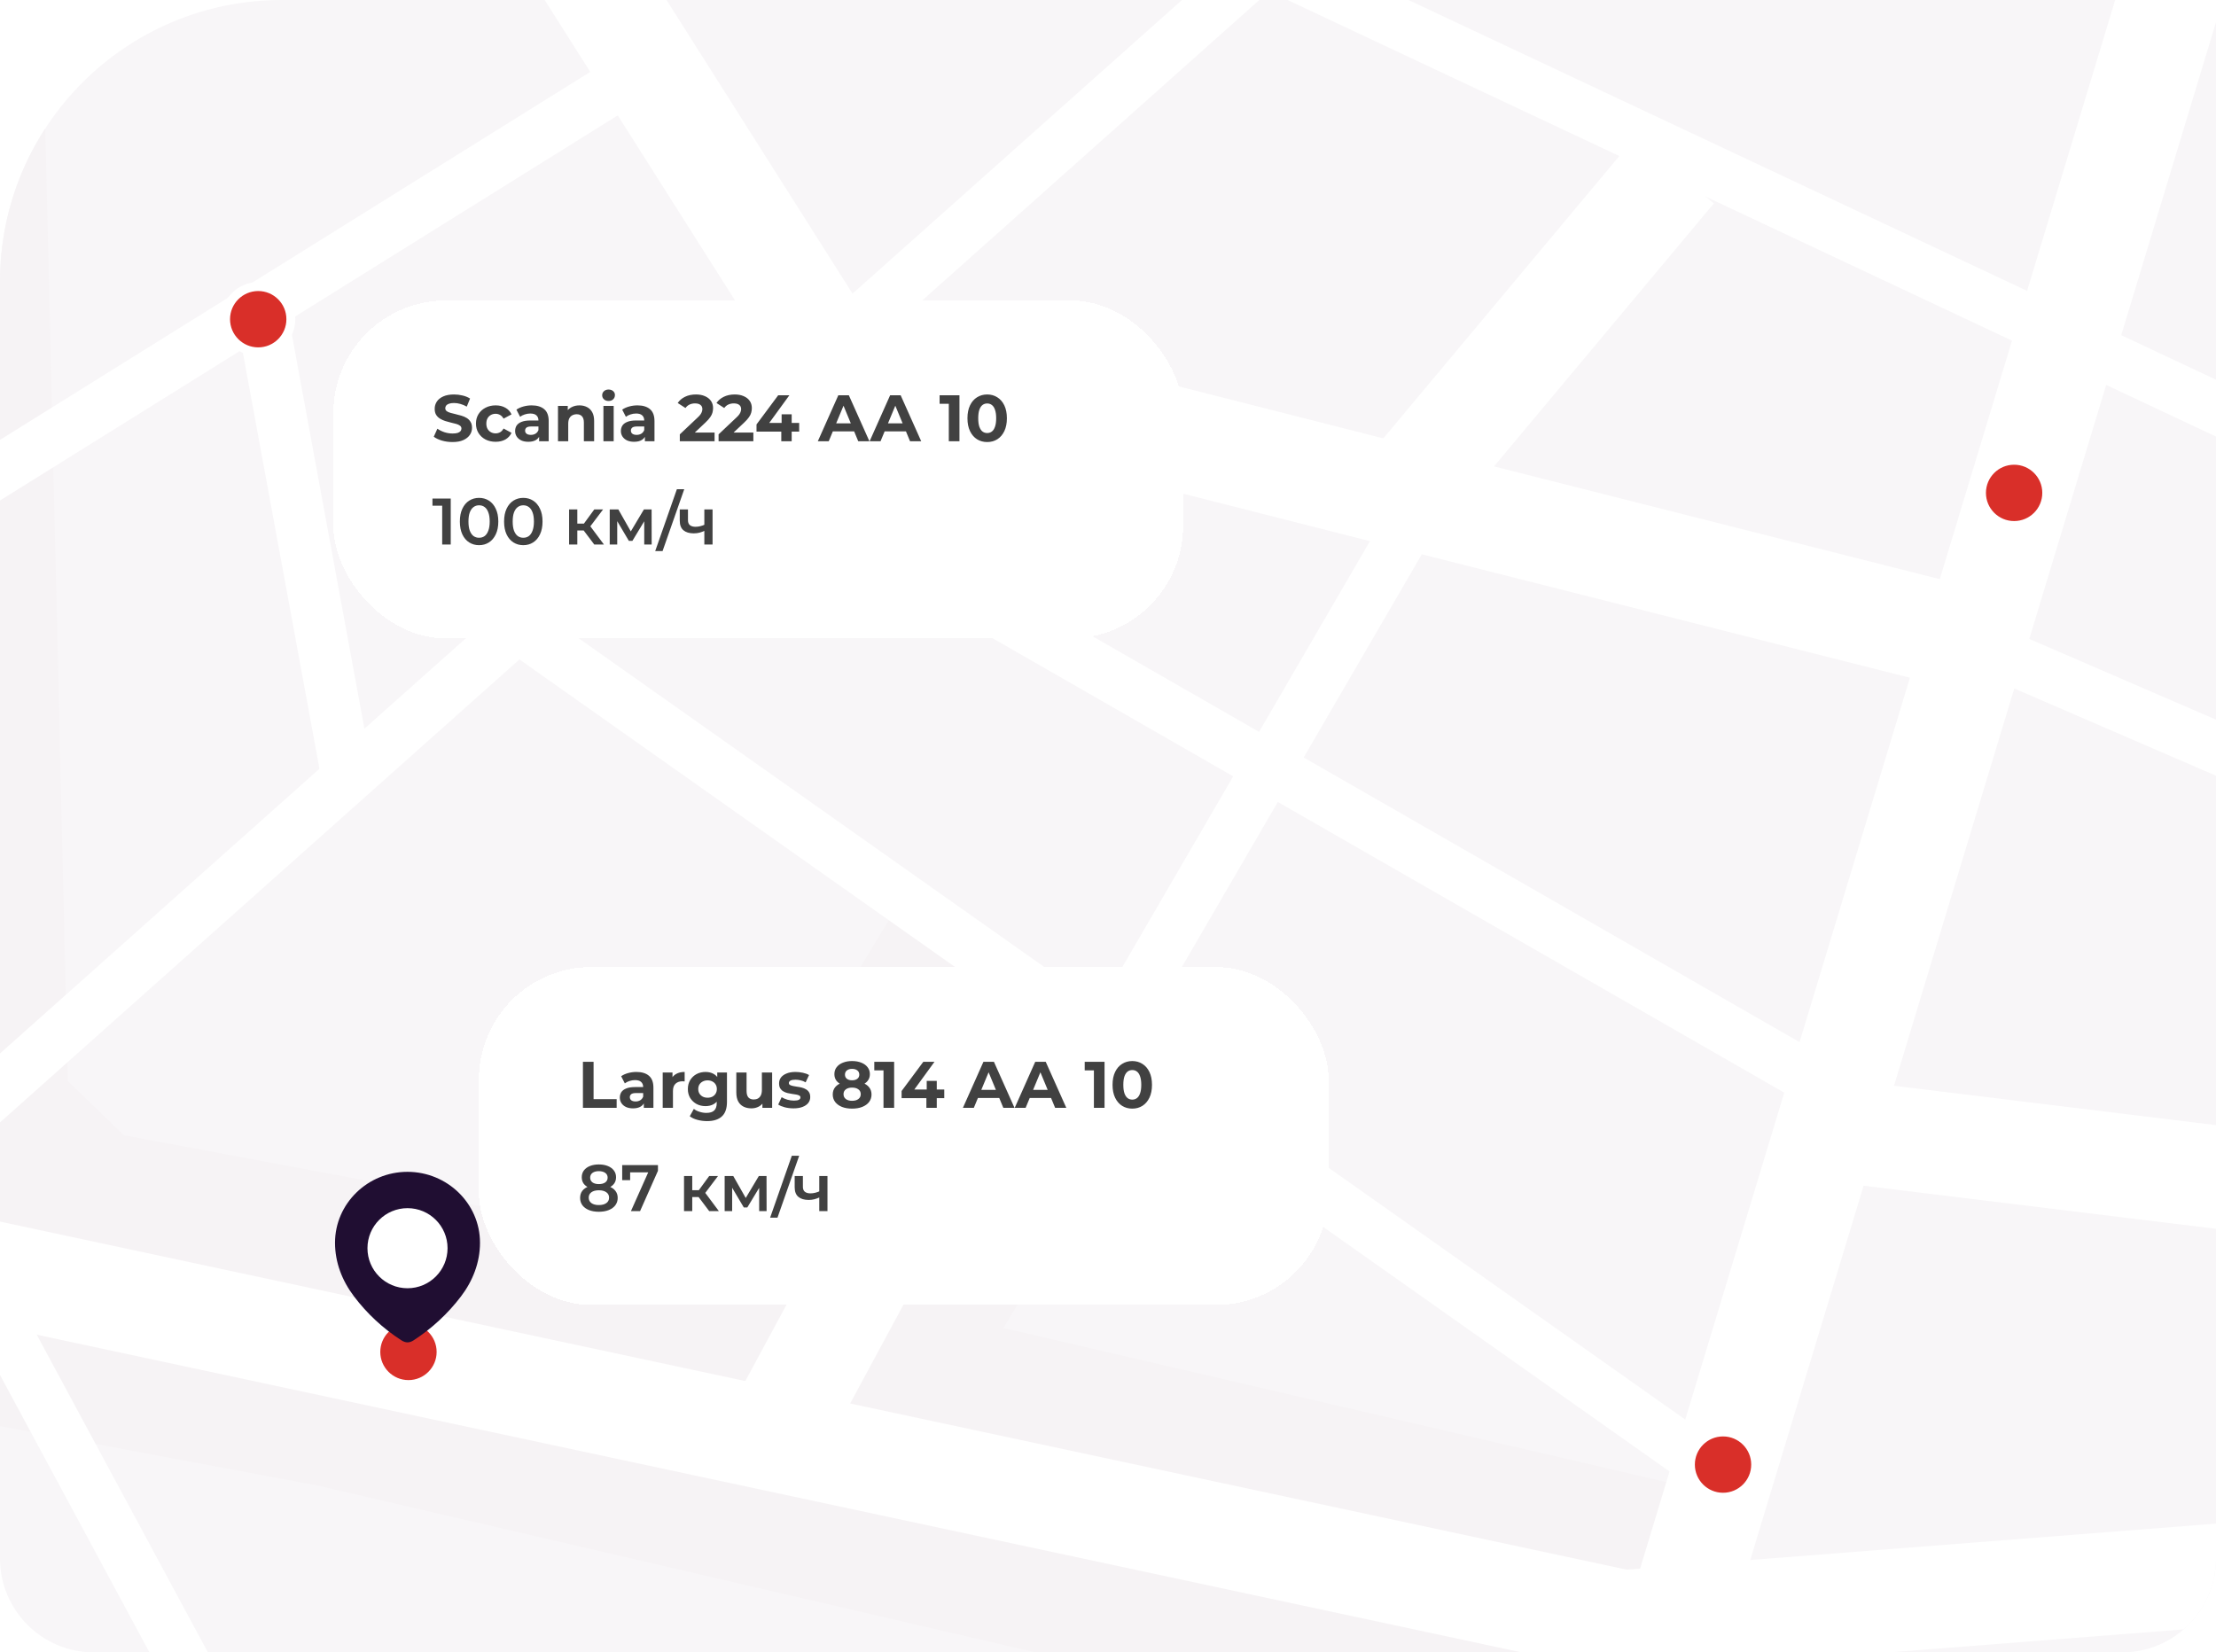 <svg width="472" height="352" viewBox="0 0 472 352" fill="none" xmlns="http://www.w3.org/2000/svg">
<g clip-path="url(#clip0_21_582)">
<path d="M472 0L472 332C472 343.046 463.046 352 452 352L20 352C8.954 352 1.55226e-05 343.046 1.60054e-05 332L2.78949e-05 60C2.93434e-05 26.863 26.863 -1.94576e-05 60 -1.80091e-05L472 0Z" fill="#F8F6F8"/>
<path d="M219.003 210.45L161.966 305.039" stroke="#F6F3F5" stroke-width="65.763"/>
<path d="M176.203 74.018L126.637 -7.296L108.796 -40.086" stroke="#F8F6F8" stroke-width="65.763"/>
<path d="M175.764 73.842L111.784 -27.164" stroke="white" stroke-width="21.921"/>
<path d="M-24.085 -8.351L-18.109 244.559L10.629 272.338L74.082 284.205L351.709 348.729" stroke="#F6F3F5" stroke-width="65.763"/>
<path d="M578.099 348.114L449.524 476.723" stroke="white" stroke-width="10.96"/>
<path d="M551.997 124.565L269.361 -8.351L152.502 95.819M-48.869 275.327L110.246 133.488M66.172 404.199L-79.628 133.532M110.246 133.488L152.502 95.819M110.246 133.488L235.943 222.252M361.64 311.017L235.943 222.252M152.502 95.819L387.39 230.67M303.109 106.72L235.943 222.252" stroke="white" stroke-width="10.96"/>
<path d="M420.083 136.433L298.627 105.709M174.621 74.194L298.627 105.709M356.63 36.306L298.627 105.709" stroke="white" stroke-width="21.921"/>
<path d="M-5.278 270.316L351.709 346.707" stroke="white" stroke-width="21.921"/>
<path d="M134.985 15.999L55.538 65.535M-23.91 115.071L55.538 65.535M55.538 65.535L73.554 163.42" stroke="white" stroke-width="10.96"/>
<path d="M215.927 211.33L164.69 306.27" stroke="white" stroke-width="21.921"/>
<path d="M520.798 331.763L342.92 345.652" stroke="white" stroke-width="21.921"/>
<path d="M412.261 133.444L527.302 183.199" stroke="white" stroke-width="10.96"/>
<path d="M559.643 261.437L389.147 240.603L468.419 -21.274L339.581 404.199" stroke="white" stroke-width="21.921"/>
<circle cx="87" cy="288" r="6.948" fill="#D92F29" stroke="white" stroke-width="1.895"/>
<path fill-rule="evenodd" clip-rule="evenodd" d="M71.358 264.742C71.358 256.387 78.34 249.633 86.786 249.633C95.256 249.633 102.238 256.387 102.238 264.742C102.238 268.953 100.707 272.862 98.187 276.175C95.406 279.83 91.979 283.014 88.121 285.513C87.239 286.091 86.442 286.135 85.473 285.513C81.593 283.014 78.166 279.83 75.409 276.175C72.887 272.862 71.358 268.953 71.358 264.742ZM81.701 265.213C81.701 268.012 83.985 270.213 86.786 270.213C89.589 270.213 91.895 268.012 91.895 265.213C91.895 262.435 89.589 260.127 86.786 260.127C83.985 260.127 81.701 262.435 81.701 265.213Z" fill="#200E32"/>
<circle cx="86.798" cy="265.902" r="8.53" fill="white"/>
<circle cx="429" cy="105" r="6.948" fill="#D92F29" stroke="white" stroke-width="1.895"/>
<circle cx="55" cy="68" r="6.948" fill="#D92F29" stroke="white" stroke-width="1.895"/>
<circle cx="367" cy="312" r="6.948" fill="#D92F29" stroke="white" stroke-width="1.895"/>
<g filter="url(#filter0_d_21_582)">
<rect x="102" y="174" width="181" height="72" rx="24" fill="white" shape-rendering="crispEdges"/>
<path d="M124.162 204V194.2H126.43V202.152H131.344V204H124.162ZM137.132 204V202.53L136.992 202.208V199.576C136.992 199.109 136.847 198.745 136.558 198.484C136.278 198.223 135.844 198.092 135.256 198.092C134.855 198.092 134.458 198.157 134.066 198.288C133.683 198.409 133.357 198.577 133.086 198.792L132.302 197.266C132.713 196.977 133.207 196.753 133.786 196.594C134.365 196.435 134.953 196.356 135.55 196.356C136.698 196.356 137.589 196.627 138.224 197.168C138.859 197.709 139.176 198.554 139.176 199.702V204H137.132ZM134.836 204.112C134.248 204.112 133.744 204.014 133.324 203.818C132.904 203.613 132.582 203.337 132.358 202.992C132.134 202.647 132.022 202.259 132.022 201.83C132.022 201.382 132.129 200.99 132.344 200.654C132.568 200.318 132.918 200.057 133.394 199.87C133.87 199.674 134.491 199.576 135.256 199.576H137.258V200.85H135.494C134.981 200.85 134.626 200.934 134.43 201.102C134.243 201.27 134.15 201.48 134.15 201.732C134.15 202.012 134.257 202.236 134.472 202.404C134.696 202.563 134.999 202.642 135.382 202.642C135.746 202.642 136.073 202.558 136.362 202.39C136.651 202.213 136.861 201.956 136.992 201.62L137.328 202.628C137.169 203.113 136.88 203.482 136.46 203.734C136.04 203.986 135.499 204.112 134.836 204.112ZM141.153 204V196.468H143.239V198.596L142.945 197.98C143.169 197.448 143.528 197.047 144.023 196.776C144.517 196.496 145.119 196.356 145.829 196.356V198.372C145.735 198.363 145.651 198.358 145.577 198.358C145.502 198.349 145.423 198.344 145.339 198.344C144.741 198.344 144.256 198.517 143.883 198.862C143.519 199.198 143.337 199.725 143.337 200.444V204H141.153ZM150.614 206.828C149.905 206.828 149.219 206.739 148.556 206.562C147.903 206.394 147.357 206.137 146.918 205.792L147.786 204.224C148.104 204.485 148.505 204.691 148.99 204.84C149.485 204.999 149.97 205.078 150.446 205.078C151.221 205.078 151.781 204.905 152.126 204.56C152.481 204.215 152.658 203.701 152.658 203.02V201.886L152.798 199.996L152.77 198.092V196.468H154.842V202.74C154.842 204.14 154.478 205.171 153.75 205.834C153.022 206.497 151.977 206.828 150.614 206.828ZM150.278 203.636C149.578 203.636 148.944 203.487 148.374 203.188C147.814 202.88 147.362 202.455 147.016 201.914C146.68 201.363 146.512 200.724 146.512 199.996C146.512 199.259 146.68 198.619 147.016 198.078C147.362 197.527 147.814 197.103 148.374 196.804C148.944 196.505 149.578 196.356 150.278 196.356C150.913 196.356 151.473 196.487 151.958 196.748C152.444 197 152.822 197.397 153.092 197.938C153.363 198.47 153.498 199.156 153.498 199.996C153.498 200.827 153.363 201.513 153.092 202.054C152.822 202.586 152.444 202.983 151.958 203.244C151.473 203.505 150.913 203.636 150.278 203.636ZM150.712 201.844C151.095 201.844 151.436 201.769 151.734 201.62C152.033 201.461 152.266 201.242 152.434 200.962C152.602 200.682 152.686 200.36 152.686 199.996C152.686 199.623 152.602 199.301 152.434 199.03C152.266 198.75 152.033 198.535 151.734 198.386C151.436 198.227 151.095 198.148 150.712 198.148C150.33 198.148 149.989 198.227 149.69 198.386C149.392 198.535 149.154 198.75 148.976 199.03C148.808 199.301 148.724 199.623 148.724 199.996C148.724 200.36 148.808 200.682 148.976 200.962C149.154 201.242 149.392 201.461 149.69 201.62C149.989 201.769 150.33 201.844 150.712 201.844ZM160.053 204.112C159.428 204.112 158.868 203.991 158.373 203.748C157.888 203.505 157.51 203.137 157.239 202.642C156.969 202.138 156.833 201.499 156.833 200.724V196.468H159.017V200.402C159.017 201.027 159.148 201.489 159.409 201.788C159.68 202.077 160.058 202.222 160.543 202.222C160.879 202.222 161.178 202.152 161.439 202.012C161.701 201.863 161.906 201.639 162.055 201.34C162.205 201.032 162.279 200.649 162.279 200.192V196.468H164.463V204H162.391V201.928L162.769 202.53C162.517 203.053 162.144 203.449 161.649 203.72C161.164 203.981 160.632 204.112 160.053 204.112ZM169.021 204.112C168.377 204.112 167.756 204.037 167.159 203.888C166.571 203.729 166.104 203.533 165.759 203.3L166.487 201.732C166.832 201.947 167.238 202.124 167.705 202.264C168.181 202.395 168.647 202.46 169.105 202.46C169.609 202.46 169.963 202.399 170.169 202.278C170.383 202.157 170.491 201.989 170.491 201.774C170.491 201.597 170.407 201.466 170.239 201.382C170.08 201.289 169.865 201.219 169.595 201.172C169.324 201.125 169.025 201.079 168.699 201.032C168.381 200.985 168.059 200.925 167.733 200.85C167.406 200.766 167.107 200.645 166.837 200.486C166.566 200.327 166.347 200.113 166.179 199.842C166.02 199.571 165.941 199.221 165.941 198.792C165.941 198.316 166.076 197.896 166.347 197.532C166.627 197.168 167.028 196.883 167.551 196.678C168.073 196.463 168.699 196.356 169.427 196.356C169.94 196.356 170.463 196.412 170.995 196.524C171.527 196.636 171.97 196.799 172.325 197.014L171.597 198.568C171.233 198.353 170.864 198.209 170.491 198.134C170.127 198.05 169.772 198.008 169.427 198.008C168.941 198.008 168.587 198.073 168.363 198.204C168.139 198.335 168.027 198.503 168.027 198.708C168.027 198.895 168.106 199.035 168.265 199.128C168.433 199.221 168.652 199.296 168.923 199.352C169.193 199.408 169.487 199.459 169.805 199.506C170.131 199.543 170.458 199.604 170.785 199.688C171.111 199.772 171.405 199.893 171.667 200.052C171.937 200.201 172.157 200.411 172.325 200.682C172.493 200.943 172.577 201.289 172.577 201.718C172.577 202.185 172.437 202.6 172.157 202.964C171.877 203.319 171.471 203.599 170.939 203.804C170.416 204.009 169.777 204.112 169.021 204.112ZM181.487 204.168C180.666 204.168 179.947 204.047 179.331 203.804C178.715 203.552 178.234 203.202 177.889 202.754C177.544 202.297 177.371 201.765 177.371 201.158C177.371 200.551 177.539 200.038 177.875 199.618C178.22 199.189 178.701 198.867 179.317 198.652C179.933 198.428 180.656 198.316 181.487 198.316C182.327 198.316 183.055 198.428 183.671 198.652C184.296 198.867 184.777 199.189 185.113 199.618C185.458 200.038 185.631 200.551 185.631 201.158C185.631 201.765 185.458 202.297 185.113 202.754C184.768 203.202 184.282 203.552 183.657 203.804C183.041 204.047 182.318 204.168 181.487 204.168ZM181.487 202.502C182.056 202.502 182.504 202.376 182.831 202.124C183.167 201.872 183.335 201.527 183.335 201.088C183.335 200.649 183.167 200.309 182.831 200.066C182.504 199.814 182.056 199.688 181.487 199.688C180.927 199.688 180.484 199.814 180.157 200.066C179.83 200.309 179.667 200.649 179.667 201.088C179.667 201.527 179.83 201.872 180.157 202.124C180.484 202.376 180.927 202.502 181.487 202.502ZM181.487 199.464C180.731 199.464 180.068 199.361 179.499 199.156C178.939 198.951 178.5 198.652 178.183 198.26C177.875 197.859 177.721 197.383 177.721 196.832C177.721 196.253 177.88 195.759 178.197 195.348C178.514 194.928 178.958 194.606 179.527 194.382C180.096 194.149 180.75 194.032 181.487 194.032C182.243 194.032 182.901 194.149 183.461 194.382C184.03 194.606 184.474 194.928 184.791 195.348C185.118 195.759 185.281 196.253 185.281 196.832C185.281 197.383 185.122 197.859 184.805 198.26C184.497 198.652 184.058 198.951 183.489 199.156C182.92 199.361 182.252 199.464 181.487 199.464ZM181.487 198.134C181.963 198.134 182.336 198.027 182.607 197.812C182.887 197.597 183.027 197.303 183.027 196.93C183.027 196.538 182.882 196.235 182.593 196.02C182.313 195.805 181.944 195.698 181.487 195.698C181.039 195.698 180.675 195.805 180.395 196.02C180.115 196.235 179.975 196.538 179.975 196.93C179.975 197.303 180.11 197.597 180.381 197.812C180.652 198.027 181.02 198.134 181.487 198.134ZM188.181 204V195.04L189.161 196.02H186.221V194.2H190.449V204H188.181ZM192.039 201.942V200.416L196.659 194.2H199.039L194.517 200.416L193.411 200.094H201.125V201.942H192.039ZM197.317 204V201.942L197.387 200.094V198.26H199.529V204H197.317ZM205.097 204L209.465 194.2H211.705L216.087 204H213.707L210.123 195.348H211.019L207.421 204H205.097ZM207.281 201.9L207.883 200.178H212.923L213.539 201.9H207.281ZM216.13 204L220.498 194.2H222.738L227.12 204H224.74L221.156 195.348H222.052L218.454 204H216.13ZM218.314 201.9L218.916 200.178H223.956L224.572 201.9H218.314ZM232.997 204V195.04L233.977 196.02H231.037V194.2H235.265V204H232.997ZM241.168 204.168C240.365 204.168 239.647 203.972 239.012 203.58C238.377 203.179 237.878 202.6 237.514 201.844C237.15 201.088 236.968 200.173 236.968 199.1C236.968 198.027 237.15 197.112 237.514 196.356C237.878 195.6 238.377 195.026 239.012 194.634C239.647 194.233 240.365 194.032 241.168 194.032C241.98 194.032 242.699 194.233 243.324 194.634C243.959 195.026 244.458 195.6 244.822 196.356C245.186 197.112 245.368 198.027 245.368 199.1C245.368 200.173 245.186 201.088 244.822 201.844C244.458 202.6 243.959 203.179 243.324 203.58C242.699 203.972 241.98 204.168 241.168 204.168ZM241.168 202.25C241.551 202.25 241.882 202.143 242.162 201.928C242.451 201.713 242.675 201.373 242.834 200.906C243.002 200.439 243.086 199.837 243.086 199.1C243.086 198.363 243.002 197.761 242.834 197.294C242.675 196.827 242.451 196.487 242.162 196.272C241.882 196.057 241.551 195.95 241.168 195.95C240.795 195.95 240.463 196.057 240.174 196.272C239.894 196.487 239.67 196.827 239.502 197.294C239.343 197.761 239.264 198.363 239.264 199.1C239.264 199.837 239.343 200.439 239.502 200.906C239.67 201.373 239.894 201.713 240.174 201.928C240.463 202.143 240.795 202.25 241.168 202.25Z" fill="#414141"/>
<path d="M127.55 226.14C126.738 226.14 126.033 226.019 125.436 225.776C124.839 225.533 124.377 225.193 124.05 224.754C123.723 224.306 123.56 223.783 123.56 223.186C123.56 222.589 123.719 222.085 124.036 221.674C124.353 221.263 124.811 220.951 125.408 220.736C126.005 220.521 126.719 220.414 127.55 220.414C128.381 220.414 129.095 220.521 129.692 220.736C130.299 220.951 130.761 221.268 131.078 221.688C131.405 222.099 131.568 222.598 131.568 223.186C131.568 223.783 131.4 224.306 131.064 224.754C130.737 225.193 130.271 225.533 129.664 225.776C129.067 226.019 128.362 226.14 127.55 226.14ZM127.55 224.712C128.222 224.712 128.754 224.572 129.146 224.292C129.538 224.012 129.734 223.625 129.734 223.13C129.734 222.645 129.538 222.262 129.146 221.982C128.754 221.702 128.222 221.562 127.55 221.562C126.878 221.562 126.351 221.702 125.968 221.982C125.585 222.262 125.394 222.645 125.394 223.13C125.394 223.625 125.585 224.012 125.968 224.292C126.351 224.572 126.878 224.712 127.55 224.712ZM127.55 221.366C126.794 221.366 126.145 221.268 125.604 221.072C125.063 220.867 124.643 220.573 124.344 220.19C124.055 219.798 123.91 219.331 123.91 218.79C123.91 218.23 124.059 217.749 124.358 217.348C124.666 216.937 125.095 216.62 125.646 216.396C126.197 216.172 126.831 216.06 127.55 216.06C128.278 216.06 128.917 216.172 129.468 216.396C130.019 216.62 130.448 216.937 130.756 217.348C131.064 217.749 131.218 218.23 131.218 218.79C131.218 219.331 131.069 219.798 130.77 220.19C130.481 220.573 130.061 220.867 129.51 221.072C128.959 221.268 128.306 221.366 127.55 221.366ZM127.55 220.246C128.129 220.246 128.586 220.125 128.922 219.882C129.258 219.63 129.426 219.294 129.426 218.874C129.426 218.435 129.253 218.095 128.908 217.852C128.563 217.609 128.11 217.488 127.55 217.488C126.99 217.488 126.542 217.609 126.206 217.852C125.87 218.095 125.702 218.435 125.702 218.874C125.702 219.294 125.865 219.63 126.192 219.882C126.528 220.125 126.981 220.246 127.55 220.246ZM134.387 226L138.433 216.928L138.909 217.74H133.351L134.219 216.858V219.406H132.525V216.2H140.141V217.418L136.333 226H134.387ZM151.058 226L148.356 222.416L149.784 221.534L153.116 226H151.058ZM145.696 226V218.524H147.446V226H145.696ZM146.928 223.004V221.548H149.462V223.004H146.928ZM149.952 222.472L148.314 222.276L151.058 218.524H152.934L149.952 222.472ZM154.35 226V218.524H156.184L159.194 223.83H158.466L161.63 218.524H163.268L163.282 226H161.7V220.4L161.98 220.582L159.18 225.216H158.424L155.61 220.456L155.946 220.372V226H154.35ZM164.033 227.4L168.653 214.212H170.221L165.601 227.4H164.033ZM174.626 223.046C174.272 223.214 173.894 223.354 173.492 223.466C173.1 223.569 172.685 223.62 172.246 223.62C171.304 223.62 170.571 223.401 170.048 222.962C169.526 222.523 169.264 221.842 169.264 220.918V218.524H171.014V220.806C171.014 221.301 171.154 221.66 171.434 221.884C171.724 222.108 172.12 222.22 172.624 222.22C172.96 222.22 173.296 222.178 173.632 222.094C173.968 222.01 174.3 221.893 174.626 221.744V223.046ZM174.5 226V218.524H176.25V226H174.5Z" fill="#414141"/>
</g>
<g filter="url(#filter1_d_21_582)">
<rect x="71" y="32" width="181" height="72" rx="24" fill="white" shape-rendering="crispEdges"/>
<path d="M96.382 62.168C95.598 62.168 94.847 62.065 94.128 61.86C93.409 61.645 92.831 61.37 92.392 61.034L93.162 59.326C93.582 59.625 94.077 59.872 94.646 60.068C95.225 60.255 95.808 60.348 96.396 60.348C96.844 60.348 97.203 60.306 97.474 60.222C97.754 60.129 97.959 60.003 98.09 59.844C98.221 59.685 98.286 59.503 98.286 59.298C98.286 59.037 98.183 58.831 97.978 58.682C97.773 58.523 97.502 58.397 97.166 58.304C96.83 58.201 96.457 58.108 96.046 58.024C95.645 57.931 95.239 57.819 94.828 57.688C94.427 57.557 94.058 57.389 93.722 57.184C93.386 56.979 93.111 56.708 92.896 56.372C92.691 56.036 92.588 55.607 92.588 55.084C92.588 54.524 92.737 54.015 93.036 53.558C93.344 53.091 93.801 52.723 94.408 52.452C95.024 52.172 95.794 52.032 96.718 52.032C97.334 52.032 97.941 52.107 98.538 52.256C99.135 52.396 99.663 52.611 100.12 52.9L99.42 54.622C98.963 54.361 98.505 54.169 98.048 54.048C97.591 53.917 97.143 53.852 96.704 53.852C96.265 53.852 95.906 53.903 95.626 54.006C95.346 54.109 95.145 54.244 95.024 54.412C94.903 54.571 94.842 54.757 94.842 54.972C94.842 55.224 94.945 55.429 95.15 55.588C95.355 55.737 95.626 55.859 95.962 55.952C96.298 56.045 96.667 56.139 97.068 56.232C97.479 56.325 97.885 56.433 98.286 56.554C98.697 56.675 99.07 56.839 99.406 57.044C99.742 57.249 100.013 57.52 100.218 57.856C100.433 58.192 100.54 58.617 100.54 59.13C100.54 59.681 100.386 60.185 100.078 60.642C99.77 61.099 99.308 61.468 98.692 61.748C98.085 62.028 97.315 62.168 96.382 62.168ZM105.576 62.112C104.764 62.112 104.04 61.949 103.406 61.622C102.771 61.286 102.272 60.824 101.908 60.236C101.553 59.648 101.376 58.981 101.376 58.234C101.376 57.478 101.553 56.811 101.908 56.232C102.272 55.644 102.771 55.187 103.406 54.86C104.04 54.524 104.764 54.356 105.576 54.356C106.369 54.356 107.06 54.524 107.648 54.86C108.236 55.187 108.67 55.658 108.95 56.274L107.256 57.184C107.06 56.829 106.812 56.568 106.514 56.4C106.224 56.232 105.907 56.148 105.562 56.148C105.188 56.148 104.852 56.232 104.554 56.4C104.255 56.568 104.017 56.806 103.84 57.114C103.672 57.422 103.588 57.795 103.588 58.234C103.588 58.673 103.672 59.046 103.84 59.354C104.017 59.662 104.255 59.9 104.554 60.068C104.852 60.236 105.188 60.32 105.562 60.32C105.907 60.32 106.224 60.241 106.514 60.082C106.812 59.914 107.06 59.648 107.256 59.284L108.95 60.208C108.67 60.815 108.236 61.286 107.648 61.622C107.06 61.949 106.369 62.112 105.576 62.112ZM114.827 62V60.53L114.687 60.208V57.576C114.687 57.109 114.543 56.745 114.253 56.484C113.973 56.223 113.539 56.092 112.951 56.092C112.55 56.092 112.153 56.157 111.761 56.288C111.379 56.409 111.052 56.577 110.781 56.792L109.997 55.266C110.408 54.977 110.903 54.753 111.481 54.594C112.06 54.435 112.648 54.356 113.245 54.356C114.393 54.356 115.285 54.627 115.919 55.168C116.554 55.709 116.871 56.554 116.871 57.702V62H114.827ZM112.531 62.112C111.943 62.112 111.439 62.014 111.019 61.818C110.599 61.613 110.277 61.337 110.053 60.992C109.829 60.647 109.717 60.259 109.717 59.83C109.717 59.382 109.825 58.99 110.039 58.654C110.263 58.318 110.613 58.057 111.089 57.87C111.565 57.674 112.186 57.576 112.951 57.576H114.953V58.85H113.189C112.676 58.85 112.321 58.934 112.125 59.102C111.939 59.27 111.845 59.48 111.845 59.732C111.845 60.012 111.953 60.236 112.167 60.404C112.391 60.563 112.695 60.642 113.077 60.642C113.441 60.642 113.768 60.558 114.057 60.39C114.347 60.213 114.557 59.956 114.687 59.62L115.023 60.628C114.865 61.113 114.575 61.482 114.155 61.734C113.735 61.986 113.194 62.112 112.531 62.112ZM123.426 54.356C124.023 54.356 124.555 54.477 125.022 54.72C125.498 54.953 125.871 55.317 126.142 55.812C126.413 56.297 126.548 56.923 126.548 57.688V62H124.364V58.024C124.364 57.417 124.229 56.969 123.958 56.68C123.697 56.391 123.323 56.246 122.838 56.246C122.493 56.246 122.18 56.321 121.9 56.47C121.629 56.61 121.415 56.829 121.256 57.128C121.107 57.427 121.032 57.809 121.032 58.276V62H118.848V54.468H120.934V56.554L120.542 55.924C120.813 55.42 121.2 55.033 121.704 54.762C122.208 54.491 122.782 54.356 123.426 54.356ZM128.528 62V54.468H130.712V62H128.528ZM129.62 53.418C129.218 53.418 128.892 53.301 128.64 53.068C128.388 52.835 128.262 52.545 128.262 52.2C128.262 51.855 128.388 51.565 128.64 51.332C128.892 51.099 129.218 50.982 129.62 50.982C130.021 50.982 130.348 51.094 130.6 51.318C130.852 51.533 130.978 51.813 130.978 52.158C130.978 52.522 130.852 52.825 130.6 53.068C130.357 53.301 130.03 53.418 129.62 53.418ZM137.358 62V60.53L137.218 60.208V57.576C137.218 57.109 137.074 56.745 136.784 56.484C136.504 56.223 136.07 56.092 135.482 56.092C135.081 56.092 134.684 56.157 134.292 56.288C133.91 56.409 133.583 56.577 133.312 56.792L132.528 55.266C132.939 54.977 133.434 54.753 134.012 54.594C134.591 54.435 135.179 54.356 135.776 54.356C136.924 54.356 137.816 54.627 138.45 55.168C139.085 55.709 139.402 56.554 139.402 57.702V62H137.358ZM135.062 62.112C134.474 62.112 133.97 62.014 133.55 61.818C133.13 61.613 132.808 61.337 132.584 60.992C132.36 60.647 132.248 60.259 132.248 59.83C132.248 59.382 132.356 58.99 132.57 58.654C132.794 58.318 133.144 58.057 133.62 57.87C134.096 57.674 134.717 57.576 135.482 57.576H137.484V58.85H135.72C135.207 58.85 134.852 58.934 134.656 59.102C134.47 59.27 134.376 59.48 134.376 59.732C134.376 60.012 134.484 60.236 134.698 60.404C134.922 60.563 135.226 60.642 135.608 60.642C135.972 60.642 136.299 60.558 136.588 60.39C136.878 60.213 137.088 59.956 137.218 59.62L137.554 60.628C137.396 61.113 137.106 61.482 136.686 61.734C136.266 61.986 135.725 62.112 135.062 62.112ZM144.798 62V60.53L148.578 56.96C148.877 56.689 149.096 56.447 149.236 56.232C149.376 56.017 149.469 55.821 149.516 55.644C149.572 55.467 149.6 55.303 149.6 55.154C149.6 54.762 149.465 54.463 149.194 54.258C148.933 54.043 148.545 53.936 148.032 53.936C147.621 53.936 147.239 54.015 146.884 54.174C146.539 54.333 146.245 54.58 146.002 54.916L144.35 53.852C144.723 53.292 145.246 52.849 145.918 52.522C146.59 52.195 147.365 52.032 148.242 52.032C148.97 52.032 149.605 52.153 150.146 52.396C150.697 52.629 151.121 52.961 151.42 53.39C151.728 53.819 151.882 54.333 151.882 54.93C151.882 55.247 151.84 55.565 151.756 55.882C151.681 56.19 151.523 56.517 151.28 56.862C151.047 57.207 150.701 57.595 150.244 58.024L147.108 60.978L146.674 60.152H152.204V62H144.798ZM153.056 62V60.53L156.836 56.96C157.134 56.689 157.354 56.447 157.494 56.232C157.634 56.017 157.727 55.821 157.774 55.644C157.83 55.467 157.858 55.303 157.858 55.154C157.858 54.762 157.722 54.463 157.452 54.258C157.19 54.043 156.803 53.936 156.29 53.936C155.879 53.936 155.496 54.015 155.142 54.174C154.796 54.333 154.502 54.58 154.26 54.916L152.608 53.852C152.981 53.292 153.504 52.849 154.176 52.522C154.848 52.195 155.622 52.032 156.5 52.032C157.228 52.032 157.862 52.153 158.404 52.396C158.954 52.629 159.379 52.961 159.678 53.39C159.986 53.819 160.14 54.333 160.14 54.93C160.14 55.247 160.098 55.565 160.014 55.882C159.939 56.19 159.78 56.517 159.538 56.862C159.304 57.207 158.959 57.595 158.502 58.024L155.366 60.978L154.932 60.152H160.462V62H153.056ZM161.135 59.942V58.416L165.755 52.2H168.135L163.613 58.416L162.507 58.094H170.221V59.942H161.135ZM166.413 62V59.942L166.483 58.094V56.26H168.625V62H166.413ZM174.192 62L178.56 52.2H180.8L185.182 62H182.802L179.218 53.348H180.114L176.516 62H174.192ZM176.376 59.9L176.978 58.178H182.018L182.634 59.9H176.376ZM185.226 62L189.594 52.2H191.834L196.216 62H193.836L190.252 53.348H191.148L187.55 62H185.226ZM187.41 59.9L188.012 58.178H193.052L193.668 59.9H187.41ZM202.093 62V53.04L203.073 54.02H200.133V52.2H204.361V62H202.093ZM210.264 62.168C209.461 62.168 208.742 61.972 208.108 61.58C207.473 61.179 206.974 60.6 206.61 59.844C206.246 59.088 206.064 58.173 206.064 57.1C206.064 56.027 206.246 55.112 206.61 54.356C206.974 53.6 207.473 53.026 208.108 52.634C208.742 52.233 209.461 52.032 210.264 52.032C211.076 52.032 211.794 52.233 212.42 52.634C213.054 53.026 213.554 53.6 213.918 54.356C214.282 55.112 214.464 56.027 214.464 57.1C214.464 58.173 214.282 59.088 213.918 59.844C213.554 60.6 213.054 61.179 212.42 61.58C211.794 61.972 211.076 62.168 210.264 62.168ZM210.264 60.25C210.646 60.25 210.978 60.143 211.258 59.928C211.547 59.713 211.771 59.373 211.93 58.906C212.098 58.439 212.182 57.837 212.182 57.1C212.182 56.363 212.098 55.761 211.93 55.294C211.771 54.827 211.547 54.487 211.258 54.272C210.978 54.057 210.646 53.95 210.264 53.95C209.89 53.95 209.559 54.057 209.27 54.272C208.99 54.487 208.766 54.827 208.598 55.294C208.439 55.761 208.36 56.363 208.36 57.1C208.36 57.837 208.439 58.439 208.598 58.906C208.766 59.373 208.99 59.713 209.27 59.928C209.559 60.143 209.89 60.25 210.264 60.25Z" fill="#414141"/>
<path d="M94.184 84V74.9L94.982 75.726H92.112V74.2H96.004V84H94.184ZM102.036 84.14C101.261 84.14 100.561 83.944 99.936 83.552C99.32 83.16 98.835 82.591 98.48 81.844C98.125 81.088 97.948 80.173 97.948 79.1C97.948 78.027 98.125 77.117 98.48 76.37C98.835 75.614 99.32 75.04 99.936 74.648C100.561 74.256 101.261 74.06 102.036 74.06C102.82 74.06 103.52 74.256 104.136 74.648C104.752 75.04 105.237 75.614 105.592 76.37C105.956 77.117 106.138 78.027 106.138 79.1C106.138 80.173 105.956 81.088 105.592 81.844C105.237 82.591 104.752 83.16 104.136 83.552C103.52 83.944 102.82 84.14 102.036 84.14ZM102.036 82.558C102.493 82.558 102.89 82.437 103.226 82.194C103.562 81.942 103.823 81.559 104.01 81.046C104.206 80.533 104.304 79.884 104.304 79.1C104.304 78.307 104.206 77.658 104.01 77.154C103.823 76.641 103.562 76.263 103.226 76.02C102.89 75.768 102.493 75.642 102.036 75.642C101.597 75.642 101.205 75.768 100.86 76.02C100.524 76.263 100.258 76.641 100.062 77.154C99.875 77.658 99.782 78.307 99.782 79.1C99.782 79.884 99.875 80.533 100.062 81.046C100.258 81.559 100.524 81.942 100.86 82.194C101.205 82.437 101.597 82.558 102.036 82.558ZM111.456 84.14C110.681 84.14 109.981 83.944 109.356 83.552C108.74 83.16 108.255 82.591 107.9 81.844C107.545 81.088 107.368 80.173 107.368 79.1C107.368 78.027 107.545 77.117 107.9 76.37C108.255 75.614 108.74 75.04 109.356 74.648C109.981 74.256 110.681 74.06 111.456 74.06C112.24 74.06 112.94 74.256 113.556 74.648C114.172 75.04 114.657 75.614 115.012 76.37C115.376 77.117 115.558 78.027 115.558 79.1C115.558 80.173 115.376 81.088 115.012 81.844C114.657 82.591 114.172 83.16 113.556 83.552C112.94 83.944 112.24 84.14 111.456 84.14ZM111.456 82.558C111.913 82.558 112.31 82.437 112.646 82.194C112.982 81.942 113.243 81.559 113.43 81.046C113.626 80.533 113.724 79.884 113.724 79.1C113.724 78.307 113.626 77.658 113.43 77.154C113.243 76.641 112.982 76.263 112.646 76.02C112.31 75.768 111.913 75.642 111.456 75.642C111.017 75.642 110.625 75.768 110.28 76.02C109.944 76.263 109.678 76.641 109.482 77.154C109.295 77.658 109.202 78.307 109.202 79.1C109.202 79.884 109.295 80.533 109.482 81.046C109.678 81.559 109.944 81.942 110.28 82.194C110.625 82.437 111.017 82.558 111.456 82.558ZM126.579 84L123.877 80.416L125.305 79.534L128.637 84H126.579ZM121.217 84V76.524H122.967V84H121.217ZM122.449 81.004V79.548H124.983V81.004H122.449ZM125.473 80.472L123.835 80.276L126.579 76.524H128.455L125.473 80.472ZM129.871 84V76.524H131.705L134.715 81.83H133.987L137.151 76.524H138.789L138.803 84H137.221V78.4L137.501 78.582L134.701 83.216H133.945L131.131 78.456L131.467 78.372V84H129.871ZM139.555 85.4L144.175 72.212H145.743L141.123 85.4H139.555ZM150.148 81.046C149.793 81.214 149.415 81.354 149.014 81.466C148.622 81.569 148.207 81.62 147.768 81.62C146.825 81.62 146.093 81.401 145.57 80.962C145.047 80.523 144.786 79.842 144.786 78.918V76.524H146.536V78.806C146.536 79.301 146.676 79.66 146.956 79.884C147.245 80.108 147.642 80.22 148.146 80.22C148.482 80.22 148.818 80.178 149.154 80.094C149.49 80.01 149.821 79.893 150.148 79.744V81.046ZM150.022 84V76.524H151.772V84H150.022Z" fill="#414141"/>
</g>
</g>
<defs>
<filter id="filter0_d_21_582" x="-18" y="86" width="421" height="312" filterUnits="userSpaceOnUse" color-interpolation-filters="sRGB">
<feFlood flood-opacity="0" result="BackgroundImageFix"/>
<feColorMatrix in="SourceAlpha" type="matrix" values="0 0 0 0 0 0 0 0 0 0 0 0 0 0 0 0 0 0 127 0" result="hardAlpha"/>
<feOffset dy="32"/>
<feGaussianBlur stdDeviation="60"/>
<feComposite in2="hardAlpha" operator="out"/>
<feColorMatrix type="matrix" values="0 0 0 0 0.922 0 0 0 0 0.376 0 0 0 0 0.376 0 0 0 0.1 0"/>
<feBlend mode="normal" in2="BackgroundImageFix" result="effect1_dropShadow_21_582"/>
<feBlend mode="normal" in="SourceGraphic" in2="effect1_dropShadow_21_582" result="shape"/>
</filter>
<filter id="filter1_d_21_582" x="-49" y="-56" width="421" height="312" filterUnits="userSpaceOnUse" color-interpolation-filters="sRGB">
<feFlood flood-opacity="0" result="BackgroundImageFix"/>
<feColorMatrix in="SourceAlpha" type="matrix" values="0 0 0 0 0 0 0 0 0 0 0 0 0 0 0 0 0 0 127 0" result="hardAlpha"/>
<feOffset dy="32"/>
<feGaussianBlur stdDeviation="60"/>
<feComposite in2="hardAlpha" operator="out"/>
<feColorMatrix type="matrix" values="0 0 0 0 0.922 0 0 0 0 0.376 0 0 0 0 0.376 0 0 0 0.1 0"/>
<feBlend mode="normal" in2="BackgroundImageFix" result="effect1_dropShadow_21_582"/>
<feBlend mode="normal" in="SourceGraphic" in2="effect1_dropShadow_21_582" result="shape"/>
</filter>
<clipPath id="clip0_21_582">
<path d="M472 0L472 332C472 343.046 463.046 352 452 352L20 352C8.954 352 1.55226e-05 343.046 1.60054e-05 332L2.78949e-05 60C2.93434e-05 26.863 26.863 -1.94576e-05 60 -1.80091e-05L472 0Z" fill="white"/>
</clipPath>
</defs>
</svg>

